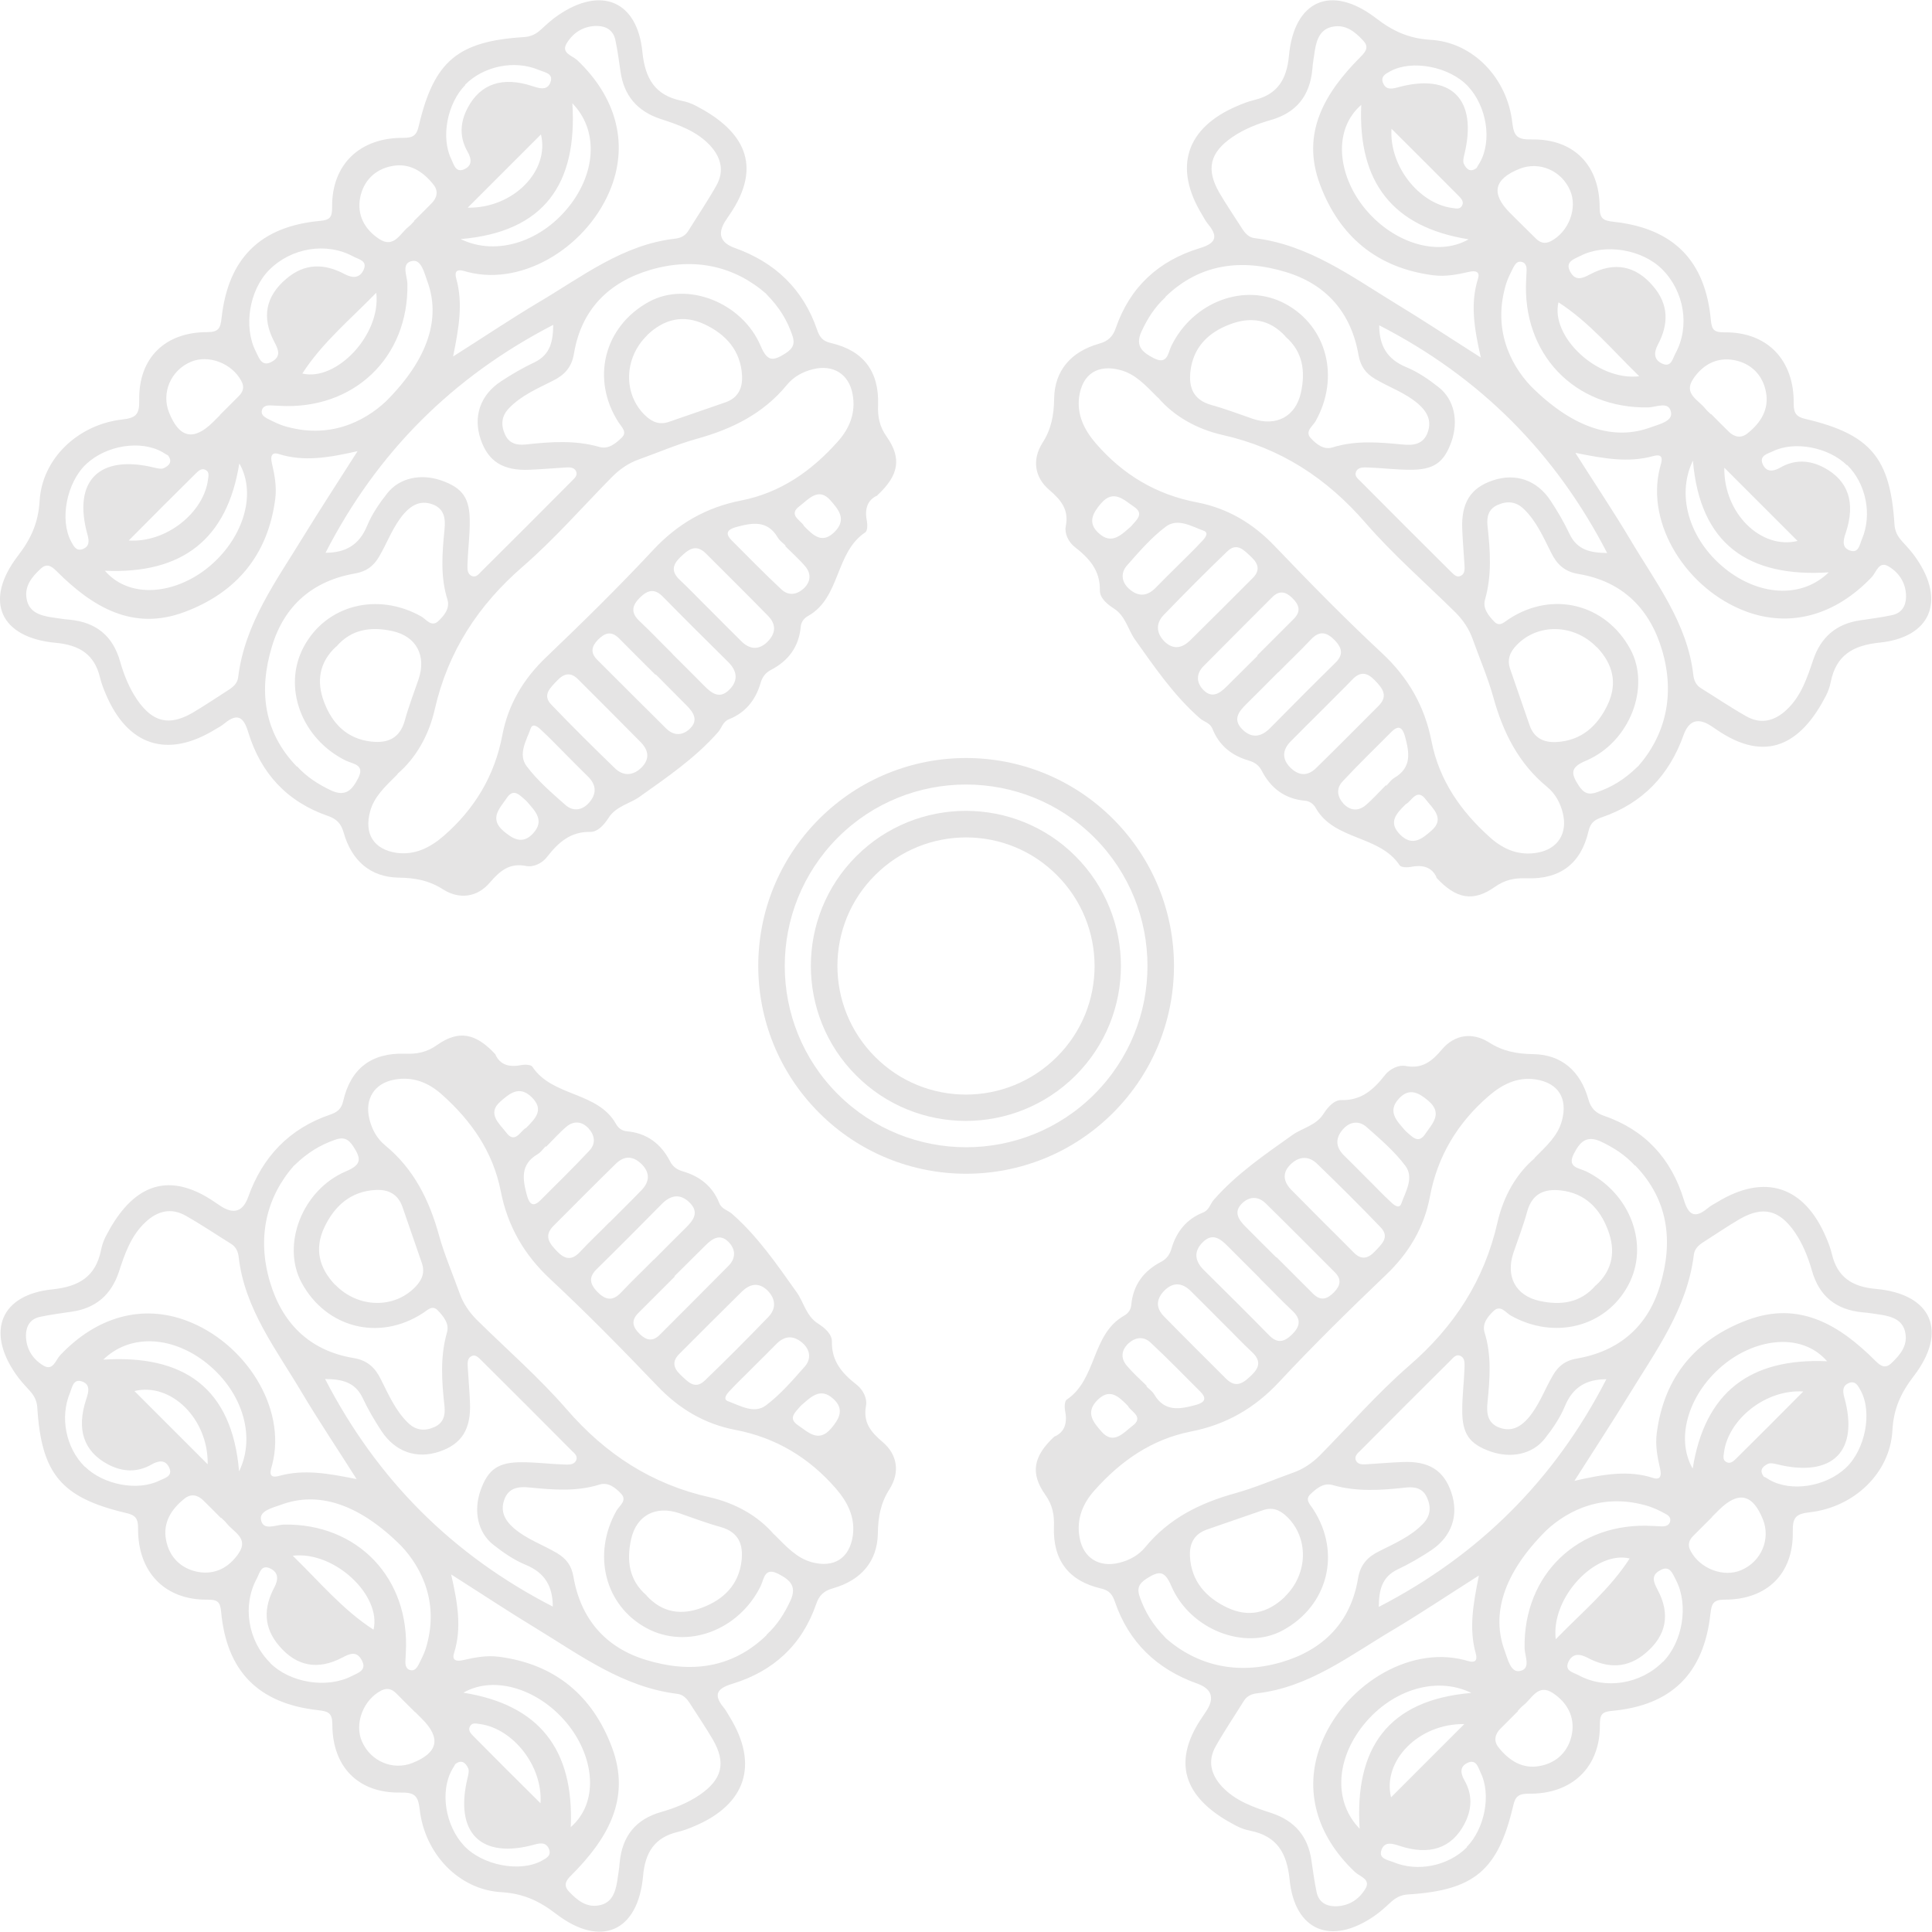 <?xml version="1.0" encoding="UTF-8"?>
<svg id="uuid-2fdac0bb-ce80-4394-93ac-ea83b04a8122" data-name="Capa 2" xmlns="http://www.w3.org/2000/svg" viewBox="0 0 84.93 84.93">
  <g id="uuid-bba53a6f-f8f9-4118-9b42-0fc9f882af60" data-name="Capa 1">
    <g>
      <path d="M21.78,46.36c.2.45.61.57,1.14.46.15-.03.42-.02.48.07.89,1.34,2.87,1.08,3.68,2.52.1.18.26.3.47.32.89.08,1.51.55,1.91,1.33.13.25.33.37.58.44.74.22,1.29.66,1.58,1.39.11.27.38.31.56.47,1.14,1,1.99,2.25,2.85,3.46.31.44.41,1.04.94,1.37.28.18.6.45.6.78-.02.89.47,1.42,1.11,1.92.26.21.45.59.39.9-.14.74.21,1.16.73,1.6.66.56.76,1.34.31,2.06-.4.62-.51,1.24-.52,1.96-.02,1.23-.74,2.06-1.97,2.41-.4.11-.61.31-.74.69-.62,1.8-1.88,2.96-3.69,3.51-.66.2-.85.47-.38,1.04.11.13.18.28.27.42,1.28,2.09.72,3.84-1.56,4.8-.23.1-.47.19-.72.25-1.02.24-1.44.9-1.53,1.93-.22,2.46-1.86,3.18-3.83,1.67-.74-.57-1.44-.89-2.39-.95-1.87-.1-3.38-1.68-3.6-3.64-.07-.63-.25-.75-.86-.74-1.84.03-2.98-1.13-2.98-2.99,0-.51-.18-.58-.62-.63-2.63-.29-4.03-1.71-4.27-4.33-.04-.45-.17-.53-.61-.53-1.87.02-3.06-1.22-3.04-3.14,0-.43-.12-.58-.53-.67-2.85-.67-3.72-1.72-3.9-4.63-.02-.31-.14-.53-.33-.74-.23-.25-.46-.5-.64-.77-1.28-1.87-.62-3.46,1.63-3.69,1.16-.12,1.9-.55,2.14-1.72.04-.22.12-.44.22-.63.97-1.88,2.41-3,4.61-1.6.14.09.28.19.42.28q.87.58,1.22-.39c.63-1.77,1.81-3.01,3.6-3.62.32-.11.5-.25.58-.61.33-1.42,1.24-2.12,2.72-2.07.52.02.95-.06,1.4-.38.95-.67,1.7-.53,2.57.41M34.03,67.45c.55.55.98,1.03,1.64,1.22.99.27,1.67-.16,1.82-1.16.11-.81-.23-1.48-.74-2.07-1.18-1.36-2.64-2.24-4.41-2.58-1.37-.26-2.49-.93-3.45-1.94-1.53-1.6-3.08-3.18-4.7-4.69-1.16-1.08-1.88-2.34-2.18-3.88-.34-1.72-1.29-3.08-2.58-4.23-.59-.53-1.28-.81-2.09-.66-.89.16-1.32.86-1.1,1.74.11.45.33.85.68,1.14,1.27,1.04,1.95,2.41,2.38,3.97.24.86.6,1.69.9,2.53.16.46.43.85.77,1.19,1.32,1.3,2.72,2.52,3.93,3.91,1.71,1.98,3.75,3.31,6.3,3.88,1.14.26,2.14.83,2.83,1.64M15.67,65.01c-.85-1.34-1.64-2.52-2.37-3.74-1.13-1.92-2.55-3.71-2.81-6.03-.03-.23-.12-.43-.33-.56-.66-.41-1.31-.85-2-1.24-.64-.36-1.24-.21-1.77.29-.64.6-.91,1.4-1.17,2.2-.34,1-1.02,1.58-2.06,1.73-.47.07-.94.13-1.41.23-.41.09-.6.39-.61.8,0,.59.28,1.04.75,1.33.44.28.55-.23.76-.45,1.6-1.69,3.6-2.25,5.56-1.51,2.55.96,4.4,3.8,3.76,6.31-.06.23-.24.66.3.51,1.09-.3,2.16-.11,3.4.14M19.83,69.2c.3,1.31.47,2.39.13,3.47-.11.34.13.37.39.31.52-.12,1.04-.22,1.58-.15,2.47.32,4.12,1.71,4.97,3.98.86,2.28-.22,4.06-1.79,5.63-.24.23-.35.44-.1.71.36.38.76.71,1.31.61.56-.09.73-.55.81-1.05.04-.28.09-.55.11-.83.11-1.16.7-1.91,1.84-2.23.59-.17,1.17-.4,1.68-.75.99-.68,1.17-1.41.57-2.44-.31-.53-.66-1.04-.99-1.56-.14-.22-.3-.41-.57-.44-2.37-.29-4.24-1.68-6.19-2.87-1.19-.72-2.35-1.49-3.75-2.38M24.3,70.63c0-.89-.34-1.49-1.19-1.84-.51-.21-.99-.54-1.42-.88-.69-.54-.88-1.48-.57-2.38.33-.94.78-1.26,1.84-1.25.62,0,1.23.08,1.85.1.19,0,.42.03.52-.19.08-.19-.09-.31-.2-.42-1.32-1.33-2.65-2.66-3.98-3.98-.12-.11-.25-.27-.43-.17-.17.08-.17.28-.16.45.03.53.08,1.06.1,1.59.05,1.16-.36,1.82-1.34,2.15-1,.34-1.94.02-2.55-.9-.31-.47-.59-.95-.83-1.46-.34-.71-.93-.82-1.65-.83,2.29,4.43,5.6,7.74,10.02,10.01M12.93,51.23c-1.22,1.39-1.64,3.15-1.07,5.1.54,1.84,1.75,3.05,3.69,3.37.6.1.94.42,1.19.93.34.67.64,1.38,1.2,1.92.35.34.74.37,1.16.18.4-.18.48-.52.44-.91-.12-1.09-.2-2.17.11-3.25.11-.39-.16-.71-.41-.97-.24-.25-.45,0-.66.13-1.91,1.24-4.24.65-5.32-1.34-.9-1.66.02-4.08,1.95-4.9.69-.29.67-.55.33-1.08-.23-.36-.45-.44-.83-.3-.61.22-1.17.53-1.78,1.13M33.69,71.87c.47-.43.79-.93,1.06-1.51.29-.64-.03-.91-.53-1.17-.61-.32-.63.21-.78.53-.96,1.96-3.25,2.81-5.02,1.85-1.83-.99-2.4-3.24-1.32-5.16.13-.22.47-.44.22-.73-.24-.26-.57-.54-.96-.42-1.02.32-2.05.23-3.08.13-.47-.05-.92,0-1.11.53-.19.52.03.92.42,1.26.56.48,1.26.72,1.89,1.09.42.25.65.56.73,1.05.32,1.85,1.41,3.11,3.19,3.65,1.93.59,3.77.39,5.3-1.09M14.74,56.48c1,1.03,2.59,1.06,3.52.09.3-.31.43-.64.28-1.06-.29-.82-.56-1.64-.85-2.46-.2-.56-.62-.77-1.18-.74-1.1.06-1.81.71-2.25,1.64-.44.93-.25,1.78.48,2.54M28.42,70.14c.69.76,1.54.88,2.45.53.95-.36,1.61-1.01,1.73-2.07.08-.72-.14-1.25-.91-1.47-.62-.17-1.22-.4-1.83-.61-1.03-.35-1.89.09-2.12,1.16-.2.92-.09,1.79.68,2.45M17.64,67.96c-1.89-1.89-3.69-2.41-5.29-1.81-.36.13-.94.26-.88.64.08.53.65.24,1,.23,3.25-.06,5.56,2.36,5.37,5.63,0,.14-.02.28-.02.42,0,.14.04.29.19.34.21.07.31-.09.39-.23.11-.22.23-.45.31-.69.62-1.98-.15-3.55-1.07-4.53M26.79,53.74h0c.47-.48.95-.94,1.42-1.43.34-.36.37-.74.02-1.11-.38-.39-.78-.42-1.17-.03-.92.9-1.82,1.81-2.73,2.72-.45.45-.16.79.17,1.13.34.35.64.39.99.02.42-.45.87-.87,1.3-1.31M31.24,58.14c-.45.45-.91.91-1.37,1.37-.34.33-.27.63.05.93.31.29.62.67,1.06.25.95-.91,1.88-1.85,2.79-2.79.37-.38.33-.82-.05-1.19-.39-.36-.77-.26-1.11.07-.46.45-.91.91-1.37,1.36M28.73,55.39c.47-.48.95-.95,1.43-1.43.32-.32.58-.66.17-1.08-.41-.42-.84-.36-1.24.05-.95.96-1.89,1.91-2.85,2.85-.36.35-.33.64.01,1,.36.37.68.44,1.06.03.46-.49.95-.95,1.42-1.43M9.71,66.73s0,0,0,0c-.26-.26-.51-.52-.77-.77-.25-.25-.55-.31-.83-.08-.58.46-.96,1.06-.81,1.82.14.75.66,1.26,1.4,1.4.76.14,1.38-.2,1.8-.83.44-.66-.24-.92-.54-1.31-.07-.09-.16-.16-.24-.24M18.25,75.27s0,0,0,0c-.28-.27-.55-.55-.83-.83-.19-.19-.4-.26-.67-.12-.78.41-1.18,1.45-.84,2.23.38.88,1.36,1.29,2.22.95,1.13-.45,1.27-1.09.42-1.94-.1-.1-.2-.2-.3-.3M25.09,80.32c1.26-1.1,1.02-3.05-.09-4.47-1.23-1.57-3.24-2.24-4.63-1.44,3.33.53,4.87,2.49,4.72,5.91M29.66,56.12s0,0,0,0c-.53.53-1.07,1.07-1.6,1.6-.34.34-.24.63.07.93.29.28.57.33.87.03,1.01-1.01,2.02-2.02,3.02-3.03.33-.33.33-.72.01-1.05-.37-.38-.71-.16-1.01.14-.46.45-.91.91-1.37,1.36M4.53,59.77c3.55-.23,5.67,1.24,5.98,4.91.78-1.6.09-3.63-1.56-4.86-1.48-1.1-3.26-1.17-4.41-.05M11.87,73.1c.88.88,2.5,1.14,3.59.58.28-.14.7-.26.43-.72-.22-.39-.51-.27-.85-.09-1.07.56-2.01.38-2.77-.52-.69-.8-.69-1.67-.21-2.57.19-.36.18-.67-.2-.84-.39-.17-.45.23-.57.45-.65,1.19-.39,2.74.59,3.71M33.15,60.06c-.35.36-.72.7-1.06,1.07-.13.13-.34.38-.08.47.53.19,1.14.57,1.66.18.64-.48,1.18-1.11,1.71-1.71.29-.33.24-.74-.11-1.04-.37-.32-.75-.33-1.12.03-.33.34-.67.67-1.01,1.01M24.01,50.41s-.01-.01-.02-.02c-.12.12-.22.27-.36.35-.78.46-.65,1.13-.46,1.83.1.35.26.51.57.21.73-.73,1.47-1.45,2.17-2.2.29-.31.24-.67-.04-.98-.29-.31-.65-.34-.97-.07-.32.27-.59.58-.89.88M3.73,64.47c.81.8,2.31,1.09,3.27.62.23-.11.61-.19.44-.57-.16-.35-.45-.33-.78-.14-.63.36-1.28.33-1.92-.01-1.06-.57-1.39-1.53-.95-2.86.11-.32.19-.65-.18-.78-.39-.14-.44.27-.53.49-.46,1.09-.18,2.44.65,3.26M20.01,77.56c-.04.07-.09.15-.13.22-.55.96-.31,2.47.52,3.36.81.86,2.45,1.18,3.41.66.2-.11.43-.22.33-.5-.11-.29-.33-.3-.62-.22-2.39.67-3.56-.51-2.96-2.95.03-.13.07-.29.02-.4-.12-.26-.31-.4-.59-.16M16.42,71.64c.36-1.5-1.71-3.47-3.55-3.25,1.19,1.16,2.2,2.38,3.55,3.25M23.76,79.28c.11-1.66-1.22-3.29-2.65-3.49-.17-.02-.36-.08-.45.1-.1.17.04.32.16.44.94.95,1.88,1.89,2.95,2.95M9.13,64.37c.03-2.01-1.62-3.61-3.22-3.22l3.22,3.22ZM35.2,61.8c-.21.26-.6.54-.11.86.43.29.89.78,1.44.14.35-.41.61-.84.11-1.3-.58-.54-1-.08-1.43.29M23.11,49.6c.44-.44.82-.82.26-1.37-.55-.54-.99-.14-1.37.19-.61.53-.04.98.24,1.35.39.54.63-.04.87-.18" fill="#e5e4e4"/>
      <path d="M46.36,63.15c.45-.2.57-.61.46-1.14-.03-.15-.02-.42.07-.48,1.34-.9,1.08-2.87,2.52-3.69.18-.1.3-.26.32-.47.08-.89.55-1.51,1.33-1.91.24-.13.37-.33.44-.58.22-.74.66-1.29,1.39-1.58.27-.11.31-.38.47-.56,1-1.14,2.25-1.99,3.46-2.85.44-.31,1.04-.41,1.37-.94.18-.28.46-.6.78-.59.89.02,1.42-.47,1.92-1.11.21-.26.59-.45.9-.39.74.14,1.16-.21,1.6-.73.56-.66,1.34-.76,2.06-.31.62.4,1.24.51,1.96.52,1.23.02,2.06.74,2.41,1.97.11.4.31.61.69.74,1.8.62,2.96,1.88,3.51,3.69.2.66.47.85,1.04.38.13-.11.28-.19.42-.27,2.09-1.28,3.84-.72,4.8,1.56.1.23.19.47.25.72.24,1.02.9,1.44,1.93,1.53,2.46.22,3.18,1.86,1.67,3.83-.57.74-.89,1.44-.94,2.39-.1,1.87-1.68,3.38-3.64,3.6-.63.07-.75.25-.74.86.03,1.84-1.13,2.98-2.99,2.98-.51,0-.58.18-.63.62-.29,2.63-1.71,4.03-4.33,4.27-.45.04-.53.17-.53.61.02,1.87-1.23,3.06-3.14,3.03-.43,0-.58.12-.67.53-.67,2.85-1.72,3.72-4.63,3.9-.31.02-.53.14-.74.33-.25.23-.5.46-.77.64-1.88,1.28-3.47.62-3.69-1.63-.12-1.16-.55-1.9-1.72-2.14-.22-.04-.44-.12-.63-.22-1.88-.97-3-2.41-1.6-4.61.09-.14.19-.28.28-.42q.58-.87-.39-1.22c-1.77-.63-3.01-1.81-3.62-3.6-.11-.32-.25-.5-.61-.58-1.42-.33-2.12-1.24-2.07-2.72.02-.52-.06-.95-.38-1.4-.67-.95-.53-1.7.41-2.57M67.45,50.91c.55-.55,1.03-.98,1.21-1.64.27-.99-.16-1.67-1.16-1.82-.81-.12-1.48.23-2.07.74-1.36,1.18-2.24,2.64-2.57,4.41-.26,1.37-.93,2.49-1.94,3.45-1.6,1.53-3.18,3.08-4.69,4.7-1.08,1.16-2.34,1.88-3.88,2.18-1.72.34-3.08,1.29-4.23,2.58-.53.59-.81,1.28-.66,2.09.16.89.86,1.32,1.74,1.1.45-.11.85-.33,1.14-.68,1.04-1.27,2.41-1.95,3.97-2.38.86-.24,1.69-.6,2.53-.9.46-.16.85-.43,1.19-.77,1.3-1.32,2.52-2.72,3.91-3.93,1.98-1.71,3.31-3.75,3.89-6.31.26-1.14.83-2.14,1.64-2.82M65.01,69.26c-1.34.85-2.52,1.64-3.74,2.37-1.92,1.13-3.71,2.55-6.03,2.81-.23.03-.43.12-.56.33-.41.66-.85,1.31-1.24,2-.36.64-.21,1.24.28,1.77.6.64,1.4.91,2.2,1.17,1,.34,1.58,1.02,1.73,2.07.07.47.13.94.23,1.41.09.41.39.6.8.61.59,0,1.04-.28,1.33-.75.28-.44-.23-.55-.45-.76-1.69-1.6-2.25-3.6-1.51-5.56.96-2.55,3.8-4.4,6.31-3.76.23.06.66.24.51-.3-.3-1.09-.11-2.16.14-3.4M69.2,65.1c1.31-.3,2.39-.48,3.47-.13.34.11.37-.13.31-.39-.12-.52-.22-1.04-.15-1.58.32-2.47,1.71-4.12,3.98-4.97,2.29-.86,4.06.22,5.63,1.79.24.24.44.36.71.1.38-.36.71-.76.61-1.31-.09-.56-.55-.73-1.05-.81-.28-.04-.55-.09-.83-.11-1.16-.11-1.91-.7-2.23-1.84-.17-.59-.4-1.17-.75-1.68-.68-.99-1.41-1.17-2.44-.57-.53.31-1.04.66-1.56.99-.22.14-.41.3-.44.57-.29,2.37-1.68,4.24-2.87,6.19-.73,1.19-1.49,2.35-2.38,3.75M70.63,60.63c-.89,0-1.49.34-1.84,1.19-.21.51-.54.99-.88,1.42-.54.69-1.48.88-2.38.57-.94-.33-1.26-.78-1.25-1.84,0-.62.08-1.23.1-1.85,0-.19.03-.42-.19-.52-.19-.08-.31.09-.42.2-1.33,1.32-2.66,2.65-3.98,3.98-.12.11-.27.25-.18.43.08.17.28.17.45.16.53-.03,1.06-.08,1.59-.1,1.16-.05,1.82.36,2.15,1.34.34,1,.02,1.94-.9,2.55-.47.31-.95.59-1.46.83-.71.34-.82.93-.83,1.65,4.43-2.29,7.74-5.6,10.01-10.02M51.23,72c1.39,1.22,3.15,1.64,5.1,1.07,1.84-.54,3.05-1.75,3.37-3.69.1-.6.42-.94.93-1.19.67-.34,1.38-.64,1.92-1.2.34-.35.37-.74.18-1.16-.18-.4-.52-.48-.91-.44-1.09.12-2.17.2-3.25-.11-.39-.11-.71.16-.97.41-.25.24,0,.45.13.66,1.24,1.91.65,4.24-1.34,5.32-1.66.9-4.07-.02-4.9-1.95-.29-.69-.54-.67-1.08-.33-.36.23-.44.45-.3.83.22.61.53,1.17,1.13,1.78M71.87,51.24c-.43-.47-.93-.79-1.5-1.06-.64-.29-.92.03-1.18.53-.32.61.21.63.53.78,1.96.96,2.81,3.25,1.85,5.02-.99,1.83-3.24,2.4-5.16,1.32-.22-.13-.44-.47-.73-.22-.26.24-.54.57-.42.96.32,1.02.23,2.05.13,3.08-.05.47,0,.92.53,1.11.52.19.92-.03,1.26-.42.48-.56.72-1.26,1.09-1.89.25-.42.56-.65,1.05-.73,1.86-.32,3.11-1.41,3.65-3.19.59-1.93.39-3.77-1.09-5.3M56.48,70.19c1.03-1,1.06-2.59.09-3.52-.31-.3-.64-.43-1.06-.28-.82.29-1.64.56-2.46.85-.56.2-.77.62-.74,1.18.06,1.1.71,1.81,1.64,2.25.93.44,1.78.25,2.54-.48M70.15,56.51c.76-.69.88-1.54.53-2.45-.36-.95-1.01-1.61-2.07-1.73-.72-.08-1.25.14-1.47.91-.17.62-.4,1.22-.61,1.83-.35,1.04.09,1.89,1.16,2.12.92.2,1.79.09,2.45-.68M67.96,67.29c-1.89,1.89-2.41,3.69-1.81,5.29.13.36.26.94.64.88.53-.08.24-.65.23-1-.06-3.25,2.36-5.57,5.63-5.38.14,0,.28.02.42.02.14,0,.29-.04.34-.19.07-.21-.09-.31-.23-.38-.22-.12-.45-.23-.69-.31-1.98-.62-3.55.15-4.53,1.07M53.74,58.15h0c-.47-.47-.94-.95-1.42-1.42-.36-.34-.74-.37-1.11-.02-.39.38-.42.78-.03,1.17.9.92,1.81,1.82,2.72,2.73.45.45.79.16,1.13-.17.35-.34.39-.64.02-.99-.45-.42-.87-.87-1.31-1.3M58.14,53.69c.46.45.91.91,1.37,1.37.33.34.63.27.93-.05.29-.31.67-.62.25-1.06-.91-.95-1.85-1.88-2.79-2.79-.38-.37-.82-.33-1.19.05-.37.38-.27.77.07,1.11.45.46.91.91,1.36,1.37M55.39,56.2c-.48-.48-.95-.95-1.43-1.43-.32-.32-.66-.58-1.08-.17-.42.41-.36.84.05,1.24.96.95,1.91,1.89,2.85,2.85.35.36.64.33,1-.01.37-.36.44-.68.03-1.06-.49-.46-.95-.95-1.43-1.42M66.73,75.22s0,0,0,0c-.26.26-.52.52-.77.77-.25.25-.31.55-.08.83.46.58,1.06.96,1.82.81.75-.14,1.26-.66,1.4-1.4.14-.75-.2-1.38-.83-1.8-.66-.44-.92.24-1.31.54-.09.07-.16.16-.24.24M75.27,66.68s0,0,0,0c-.28.28-.55.55-.83.83-.19.19-.27.4-.12.67.41.78,1.45,1.18,2.23.84.88-.38,1.29-1.36.95-2.22-.45-1.13-1.08-1.27-1.94-.42l-.3.3ZM80.32,59.84c-1.1-1.26-3.05-1.02-4.47.09-1.57,1.23-2.24,3.24-1.44,4.63.53-3.34,2.5-4.87,5.91-4.72M56.12,55.27s0,0,0,0c.53.53,1.07,1.07,1.6,1.6.34.34.63.24.93-.07.28-.29.33-.57.03-.87-1.01-1.01-2.01-2.02-3.03-3.02-.33-.33-.72-.33-1.05-.01-.38.37-.16.71.14,1.01.45.46.91.91,1.36,1.36M59.77,80.4c-.23-3.55,1.24-5.67,4.91-5.98-1.6-.78-3.63-.09-4.86,1.56-1.1,1.48-1.17,3.26-.05,4.41M73.1,73.06c.87-.88,1.14-2.5.58-3.59-.15-.28-.27-.7-.72-.43-.39.22-.27.51-.09.85.57,1.07.38,2.01-.52,2.77-.8.69-1.67.69-2.57.21-.36-.19-.67-.18-.84.2-.17.39.23.45.45.57,1.19.65,2.74.39,3.71-.59M60.06,51.77c.36.35.7.72,1.07,1.06.13.13.38.34.47.08.19-.53.57-1.14.18-1.66-.48-.64-1.11-1.18-1.71-1.71-.33-.29-.74-.24-1.04.11-.32.37-.33.75.03,1.12.34.33.67.67,1.01,1.01M50.41,60.92s-.01.01-.02.02c.12.12.27.22.35.36.46.78,1.13.65,1.83.46.36-.1.51-.26.21-.57-.73-.73-1.45-1.47-2.2-2.17-.31-.29-.67-.24-.98.04-.31.3-.34.65-.07.97.27.32.58.6.88.89M64.47,81.2c.8-.81,1.09-2.31.62-3.27-.11-.23-.19-.61-.57-.44-.35.16-.33.45-.14.78.36.63.33,1.28-.01,1.92-.56,1.06-1.53,1.39-2.86.95-.32-.11-.65-.19-.78.18-.14.39.27.44.5.53,1.08.46,2.44.18,3.26-.65M77.56,64.92c.07.04.15.08.22.13.96.55,2.47.31,3.36-.52.86-.81,1.18-2.45.65-3.41-.11-.2-.22-.43-.5-.33-.28.11-.3.33-.22.62.67,2.39-.51,3.56-2.95,2.96-.13-.03-.29-.07-.4-.02-.26.12-.4.31-.16.59M71.64,68.51c-1.5-.36-3.47,1.71-3.25,3.55,1.16-1.19,2.38-2.2,3.25-3.55M79.28,61.17c-1.66-.11-3.29,1.22-3.49,2.65-.02.17-.08.36.1.45.17.1.32-.04.44-.16.95-.94,1.89-1.88,2.95-2.95M64.37,75.79c-2.01-.03-3.61,1.62-3.22,3.22,1.05-1.05,2.08-2.08,3.22-3.22M61.8,49.73c.26.21.54.6.86.11.29-.43.78-.89.14-1.44-.41-.35-.84-.61-1.3-.11-.54.58-.08,1,.29,1.43M49.6,61.82c-.43-.44-.82-.82-1.37-.26-.54.55-.14.99.19,1.37.53.61.98.04,1.35-.24.54-.39-.04-.63-.18-.87" fill="#e5e4e4"/>
      <path d="M63.15,38.57c-.2-.45-.61-.57-1.14-.46-.16.03-.42.02-.48-.07-.89-1.34-2.87-1.08-3.69-2.52-.1-.18-.26-.3-.47-.32-.89-.08-1.51-.55-1.91-1.33-.13-.25-.33-.37-.58-.44-.74-.22-1.29-.66-1.58-1.39-.11-.27-.38-.31-.56-.47-1.14-1-1.99-2.25-2.85-3.46-.31-.44-.41-1.04-.94-1.37-.28-.18-.6-.45-.6-.78.02-.89-.47-1.42-1.11-1.92-.27-.21-.45-.59-.39-.9.15-.74-.21-1.16-.72-1.6-.66-.56-.76-1.34-.31-2.06.4-.62.51-1.24.52-1.96.02-1.23.74-2.06,1.97-2.41.4-.11.61-.31.74-.69.62-1.8,1.88-2.96,3.69-3.51.66-.2.85-.47.38-1.04-.11-.13-.19-.28-.27-.42-1.28-2.09-.72-3.84,1.56-4.8.23-.1.47-.19.71-.25,1.03-.24,1.44-.9,1.54-1.93.22-2.46,1.86-3.18,3.83-1.67.74.57,1.44.89,2.39.95,1.87.1,3.38,1.68,3.6,3.64.07.63.25.75.86.74,1.84-.03,2.98,1.13,2.98,2.99,0,.51.18.58.62.63,2.63.29,4.03,1.71,4.27,4.33.04.45.17.53.61.53,1.87-.02,3.06,1.22,3.03,3.14,0,.43.13.58.53.67,2.85.67,3.72,1.72,3.9,4.63.02.31.14.53.33.74.23.25.46.5.64.77,1.28,1.87.62,3.46-1.63,3.69-1.16.12-1.9.55-2.14,1.72-.04.22-.12.44-.22.63-.97,1.88-2.41,3-4.61,1.6-.14-.09-.28-.19-.42-.28q-.87-.58-1.22.39c-.63,1.77-1.81,3.01-3.6,3.62-.32.11-.5.25-.58.61-.33,1.42-1.24,2.12-2.72,2.07-.52-.02-.95.06-1.4.38-.95.67-1.7.53-2.57-.41M50.9,17.48c-.55-.55-.98-1.03-1.64-1.21-.99-.27-1.67.16-1.82,1.16-.11.81.23,1.48.74,2.07,1.18,1.36,2.64,2.24,4.42,2.58,1.37.26,2.49.93,3.45,1.94,1.53,1.6,3.08,3.18,4.7,4.69,1.16,1.08,1.88,2.34,2.18,3.88.34,1.72,1.29,3.08,2.58,4.23.59.53,1.28.81,2.09.66.89-.16,1.32-.86,1.1-1.74-.11-.45-.33-.85-.68-1.14-1.27-1.04-1.95-2.41-2.38-3.97-.24-.86-.6-1.69-.9-2.53-.16-.46-.43-.85-.77-1.19-1.32-1.3-2.72-2.52-3.93-3.91-1.71-1.98-3.75-3.31-6.3-3.88-1.14-.26-2.14-.83-2.83-1.64M69.26,19.92c.85,1.34,1.64,2.52,2.37,3.74,1.13,1.92,2.55,3.71,2.81,6.03.03.23.12.43.33.56.66.41,1.31.85,2,1.24.64.36,1.24.21,1.77-.29.64-.6.9-1.4,1.17-2.2.34-1,1.02-1.58,2.06-1.73.47-.07.94-.13,1.41-.23.41-.09.6-.39.61-.8,0-.59-.28-1.04-.75-1.33-.44-.28-.55.23-.75.45-1.6,1.69-3.6,2.25-5.56,1.51-2.55-.96-4.4-3.8-3.76-6.31.06-.23.24-.66-.3-.51-1.09.3-2.16.11-3.4-.14M65.1,15.73c-.3-1.31-.47-2.39-.13-3.47.11-.34-.13-.37-.39-.31-.52.12-1.04.22-1.58.15-2.47-.32-4.12-1.71-4.97-3.98-.86-2.28.22-4.06,1.79-5.63.24-.24.36-.44.1-.71-.35-.38-.76-.71-1.31-.61-.56.09-.73.55-.81,1.05-.04.28-.09.55-.11.83-.11,1.16-.7,1.91-1.84,2.23-.59.17-1.17.4-1.68.75-.99.68-1.16,1.41-.57,2.44.31.53.66,1.04.99,1.56.14.22.3.41.57.44,2.37.29,4.24,1.68,6.19,2.87,1.19.72,2.35,1.49,3.75,2.38M60.63,14.3c0,.89.34,1.49,1.19,1.84.51.21.99.54,1.42.88.69.54.88,1.48.57,2.38-.33.94-.78,1.26-1.84,1.25-.61,0-1.23-.08-1.84-.1-.19,0-.42-.03-.52.19-.08.19.09.31.2.42,1.32,1.33,2.65,2.66,3.98,3.98.12.11.25.27.43.17.17-.08.17-.28.16-.45-.03-.53-.08-1.06-.1-1.59-.05-1.16.36-1.82,1.34-2.15,1-.34,1.95-.02,2.55.9.31.47.59.95.83,1.46.34.71.93.82,1.65.83-2.29-4.43-5.6-7.74-10.02-10.01M72,33.7c1.22-1.39,1.64-3.15,1.07-5.1-.54-1.84-1.75-3.05-3.69-3.37-.6-.1-.94-.42-1.19-.93-.34-.67-.64-1.38-1.2-1.92-.35-.34-.74-.37-1.16-.18-.4.18-.48.52-.44.91.12,1.09.2,2.17-.11,3.25-.11.39.16.71.41.97.24.25.45,0,.66-.13,1.91-1.24,4.24-.65,5.32,1.34.9,1.66-.02,4.08-1.95,4.9-.69.29-.67.55-.33,1.08.23.36.45.44.83.3.62-.22,1.17-.53,1.78-1.13M51.24,13.06c-.47.43-.79.93-1.06,1.51-.29.64.03.91.53,1.17.61.32.63-.21.78-.53.96-1.96,3.25-2.81,5.02-1.85,1.83.99,2.4,3.24,1.32,5.16-.13.22-.47.44-.22.73.24.26.57.54.96.42,1.02-.32,2.05-.23,3.08-.13.47.05.92,0,1.11-.53.19-.52-.03-.92-.42-1.26-.56-.48-1.26-.72-1.89-1.09-.42-.25-.64-.56-.73-1.05-.32-1.86-1.41-3.11-3.19-3.65-1.93-.59-3.77-.39-5.3,1.09M70.19,28.45c-1-1.03-2.59-1.06-3.52-.09-.3.31-.43.64-.28,1.06.29.82.56,1.64.85,2.46.19.56.62.77,1.18.74,1.1-.06,1.81-.71,2.25-1.64.44-.93.25-1.78-.48-2.54M56.51,14.79c-.69-.76-1.54-.88-2.45-.53-.95.36-1.61,1.01-1.73,2.07-.08.72.14,1.25.91,1.47.62.17,1.22.4,1.83.61,1.03.35,1.89-.09,2.12-1.16.2-.92.09-1.79-.68-2.45M67.29,16.97c1.89,1.89,3.69,2.41,5.29,1.81.36-.13.94-.26.88-.64-.08-.53-.65-.24-1-.23-3.25.06-5.56-2.36-5.37-5.63,0-.14.02-.28.02-.42,0-.14-.04-.29-.19-.34-.21-.07-.31.09-.39.23-.11.22-.23.45-.31.69-.62,1.98.15,3.55,1.07,4.53M58.14,31.19s0,0,0,0c-.47.47-.95.94-1.42,1.42-.34.36-.37.74-.02,1.11.38.39.78.42,1.17.03.92-.9,1.82-1.81,2.73-2.72.45-.45.16-.79-.17-1.13-.34-.35-.64-.39-.99-.02-.42.44-.87.87-1.3,1.31M53.69,26.79c.45-.45.91-.91,1.37-1.37.34-.33.27-.63-.05-.93-.31-.29-.63-.67-1.06-.25-.95.91-1.88,1.85-2.79,2.79-.37.38-.33.82.05,1.19.39.36.77.26,1.11-.07.46-.45.91-.91,1.37-1.36M56.2,29.54c-.47.48-.95.95-1.43,1.43-.32.32-.58.66-.17,1.08.41.42.84.36,1.24-.05.95-.96,1.89-1.91,2.85-2.85.36-.35.33-.64-.01-1-.36-.37-.68-.44-1.06-.03-.46.49-.95.95-1.42,1.43M75.22,18.2s0,0,0,0c.26.26.51.52.77.77.25.25.55.31.83.08.58-.46.96-1.06.81-1.82-.14-.75-.66-1.26-1.4-1.4-.76-.14-1.38.2-1.8.83-.44.66.24.92.54,1.31.07.09.16.16.24.24M66.68,9.66h0c.28.27.55.55.83.82.19.19.4.26.67.12.78-.41,1.18-1.45.84-2.23-.38-.88-1.36-1.29-2.22-.95-1.13.45-1.27,1.09-.42,1.94.1.1.2.2.3.3M59.84,4.61c-1.26,1.1-1.02,3.05.09,4.47,1.23,1.57,3.24,2.24,4.63,1.44-3.33-.53-4.87-2.5-4.72-5.91M55.27,28.81s0,0,0,0c.53-.53,1.07-1.07,1.6-1.6.34-.34.24-.63-.07-.93-.29-.28-.57-.33-.87-.03-1.01,1.01-2.02,2.02-3.02,3.03-.33.33-.33.72-.01,1.05.37.38.71.16,1.01-.14.46-.45.91-.91,1.37-1.36M80.4,25.16c-3.55.23-5.67-1.24-5.98-4.91-.78,1.6-.09,3.63,1.56,4.86,1.48,1.1,3.26,1.17,4.41.05M73.06,11.83c-.88-.87-2.5-1.14-3.59-.58-.28.14-.7.26-.43.72.23.39.52.27.86.09,1.07-.57,2.01-.38,2.77.52.69.8.69,1.67.21,2.57-.19.36-.18.67.2.84.39.17.45-.23.57-.45.65-1.19.39-2.74-.59-3.71M51.77,24.87c.36-.36.72-.7,1.06-1.07.13-.13.34-.38.08-.47-.53-.19-1.14-.57-1.66-.18-.64.48-1.18,1.11-1.71,1.71-.29.33-.24.74.11,1.04.37.32.75.33,1.12-.03.33-.34.67-.67,1.01-1.01M60.92,34.52s.01.01.02.02c.12-.12.22-.27.36-.35.78-.46.65-1.13.46-1.83-.1-.35-.26-.51-.57-.21-.73.73-1.47,1.45-2.17,2.2-.29.31-.24.67.04.98.29.31.65.34.97.07.32-.27.59-.58.89-.88M81.2,20.46c-.81-.8-2.31-1.09-3.27-.62-.23.11-.61.19-.44.57.16.35.45.33.78.14.63-.36,1.28-.33,1.92.01,1.06.57,1.39,1.53.95,2.86-.11.32-.19.65.18.78.39.14.43-.27.53-.5.46-1.08.18-2.44-.65-3.26M64.92,7.37c.04-.07.08-.15.13-.22.55-.96.31-2.47-.52-3.36-.81-.86-2.45-1.18-3.41-.66-.2.11-.43.22-.33.5.11.29.32.3.62.22,2.39-.67,3.56.51,2.96,2.95-.03.13-.07.29-.02.4.12.26.31.4.59.16M68.51,13.29c-.36,1.5,1.71,3.47,3.55,3.25-1.19-1.16-2.2-2.38-3.55-3.25M61.17,5.65c-.11,1.66,1.22,3.29,2.65,3.49.17.02.36.08.45-.1.1-.17-.04-.32-.16-.44-.94-.95-1.89-1.89-2.95-2.95M75.8,20.56c-.03,2.01,1.62,3.61,3.22,3.22l-3.22-3.22ZM49.73,23.13c.21-.26.6-.54.11-.86-.43-.29-.89-.78-1.44-.14-.35.41-.61.84-.11,1.3.58.54,1,.08,1.43-.29M61.82,35.33c-.44.43-.82.82-.26,1.37.55.54.99.14,1.37-.19.61-.53.04-.98-.24-1.35-.39-.54-.63.04-.87.18" fill="#e5e4e4"/>
      <path d="M38.57,21.78c-.45.2-.57.61-.46,1.14.03.16.02.42-.07.48-1.34.89-1.08,2.87-2.52,3.68-.18.1-.3.26-.32.47-.08.89-.55,1.51-1.33,1.91-.24.13-.37.33-.44.58-.22.74-.66,1.29-1.39,1.58-.27.11-.31.38-.47.56-1,1.14-2.25,1.99-3.46,2.85-.44.31-1.04.41-1.37.94-.18.28-.46.6-.78.6-.89-.02-1.42.47-1.92,1.11-.21.27-.59.45-.9.39-.74-.15-1.16.21-1.6.72-.56.66-1.34.76-2.06.31-.62-.4-1.24-.51-1.96-.52-1.23-.02-2.06-.74-2.41-1.97-.11-.4-.31-.61-.69-.74-1.8-.62-2.96-1.88-3.51-3.69-.2-.66-.47-.85-1.04-.38-.13.11-.28.19-.42.27-2.09,1.28-3.84.72-4.8-1.56-.1-.23-.19-.47-.25-.71-.24-1.03-.9-1.44-1.93-1.54C0,28.04-.73,26.41.79,24.43c.57-.74.89-1.44.95-2.39.1-1.87,1.68-3.38,3.64-3.6.63-.07.75-.25.74-.86-.03-1.84,1.13-2.98,2.99-2.98.51,0,.58-.18.63-.62.29-2.63,1.71-4.03,4.33-4.27.45-.04.53-.17.53-.61-.02-1.87,1.22-3.06,3.14-3.04.43,0,.58-.12.67-.53.67-2.85,1.72-3.72,4.63-3.9.31-.02.53-.14.74-.33.25-.23.5-.46.77-.64,1.88-1.28,3.47-.62,3.69,1.63.12,1.16.55,1.9,1.72,2.14.22.04.44.12.63.22,1.88.97,3,2.41,1.6,4.61-.09.14-.19.28-.28.42q-.58.87.39,1.22c1.77.63,3.01,1.81,3.62,3.6.11.32.25.5.61.58,1.42.33,2.12,1.24,2.07,2.72-.02.52.06.95.38,1.4.67.95.53,1.7-.41,2.57M17.48,34.03c-.55.55-1.03.98-1.21,1.64-.27.99.16,1.67,1.16,1.82.81.11,1.48-.23,2.07-.74,1.36-1.18,2.24-2.64,2.58-4.42.26-1.37.93-2.49,1.94-3.45,1.6-1.53,3.18-3.08,4.69-4.7,1.08-1.16,2.34-1.88,3.88-2.18,1.72-.34,3.08-1.29,4.23-2.58.53-.59.81-1.28.66-2.09-.16-.89-.86-1.32-1.74-1.1-.45.11-.85.33-1.14.68-1.04,1.27-2.41,1.95-3.97,2.38-.86.24-1.69.6-2.53.9-.46.16-.85.43-1.19.77-1.3,1.32-2.52,2.72-3.91,3.93-1.98,1.71-3.31,3.75-3.89,6.3-.26,1.14-.83,2.14-1.64,2.83M19.92,15.67c1.34-.85,2.52-1.64,3.74-2.37,1.92-1.13,3.71-2.55,6.03-2.81.23-.03.43-.12.56-.33.41-.66.85-1.31,1.24-2,.36-.64.21-1.24-.28-1.77-.6-.64-1.4-.91-2.2-1.17-1-.34-1.58-1.02-1.73-2.06-.07-.47-.13-.94-.23-1.41-.09-.41-.39-.6-.8-.61-.59,0-1.04.28-1.33.75-.28.44.23.55.45.75,1.69,1.6,2.25,3.6,1.51,5.56-.96,2.55-3.81,4.4-6.31,3.76-.23-.06-.66-.24-.51.3.3,1.09.11,2.16-.14,3.4M15.73,19.83c-1.31.3-2.39.47-3.47.13-.34-.11-.37.13-.31.39.12.52.22,1.04.15,1.58-.32,2.47-1.71,4.12-3.98,4.97-2.28.86-4.06-.22-5.63-1.79-.24-.24-.44-.36-.71-.1-.38.35-.71.76-.61,1.31.09.56.55.73,1.05.81.28.04.55.09.83.11,1.16.11,1.91.7,2.23,1.84.17.59.4,1.17.75,1.68.68.99,1.41,1.17,2.44.57.53-.31,1.04-.66,1.56-.99.22-.14.41-.3.44-.57.29-2.37,1.68-4.24,2.87-6.19.73-1.19,1.49-2.35,2.38-3.75M14.3,24.3c.89,0,1.49-.34,1.84-1.19.21-.51.54-.99.88-1.42.54-.69,1.48-.88,2.38-.57.94.33,1.26.78,1.25,1.84,0,.61-.08,1.23-.1,1.84,0,.19-.03.42.19.52.19.08.31-.09.42-.2,1.33-1.32,2.66-2.65,3.98-3.98.12-.12.27-.25.18-.43-.08-.17-.28-.17-.45-.16-.53.03-1.06.08-1.59.1-1.16.05-1.82-.36-2.15-1.34-.34-1-.02-1.95.9-2.55.47-.31.95-.59,1.46-.83.71-.34.82-.93.83-1.65-4.43,2.29-7.74,5.6-10.01,10.02M33.7,12.93c-1.39-1.22-3.15-1.64-5.1-1.07-1.84.54-3.05,1.75-3.37,3.69-.1.6-.42.94-.93,1.19-.67.34-1.38.64-1.92,1.2-.34.35-.37.74-.18,1.16.18.4.52.48.91.44,1.09-.12,2.17-.2,3.25.11.39.11.71-.16.97-.41.25-.24.01-.45-.13-.66-1.24-1.91-.65-4.24,1.34-5.32,1.66-.9,4.08.02,4.9,1.95.29.69.54.67,1.08.33.36-.23.44-.45.3-.83-.22-.62-.53-1.17-1.13-1.78M13.06,33.69c.43.47.93.79,1.5,1.06.64.29.92-.03,1.18-.53.32-.61-.21-.63-.53-.78-1.96-.96-2.81-3.25-1.85-5.02.99-1.83,3.24-2.4,5.16-1.32.22.13.44.47.73.22.26-.24.54-.57.42-.96-.32-1.02-.23-2.05-.13-3.08.05-.47,0-.92-.53-1.11-.52-.19-.92.03-1.26.42-.48.56-.72,1.26-1.09,1.89-.25.42-.56.64-1.05.73-1.86.32-3.11,1.41-3.65,3.19-.59,1.93-.39,3.77,1.09,5.3M28.45,14.74c-1.03,1-1.06,2.59-.09,3.52.31.3.64.43,1.06.28.82-.29,1.64-.56,2.46-.85.56-.19.77-.62.74-1.18-.06-1.1-.71-1.81-1.64-2.25-.93-.44-1.78-.25-2.54.48M14.78,28.42c-.75.69-.88,1.54-.53,2.45.36.95,1.01,1.61,2.07,1.73.72.08,1.25-.14,1.47-.91.17-.62.4-1.22.61-1.83.35-1.03-.09-1.89-1.16-2.12-.92-.2-1.79-.09-2.45.68M16.97,17.64c1.89-1.89,2.41-3.69,1.81-5.29-.13-.36-.26-.94-.64-.88-.53.08-.24.65-.23,1,.06,3.25-2.36,5.56-5.63,5.37-.14,0-.28-.02-.42-.02-.14,0-.29.04-.34.19-.07.21.09.31.23.39.22.11.45.23.69.31,1.98.62,3.55-.15,4.53-1.07M31.19,26.79h0c.47.47.94.95,1.42,1.42.36.34.74.37,1.11.02.39-.38.42-.78.03-1.17-.9-.92-1.81-1.82-2.72-2.73-.45-.45-.79-.16-1.13.17-.35.34-.39.64-.02.99.45.42.87.87,1.31,1.3M26.79,31.24c-.45-.45-.91-.91-1.37-1.37-.33-.34-.63-.27-.93.05-.29.31-.67.63-.25,1.06.91.95,1.85,1.88,2.79,2.79.38.37.82.33,1.19-.05.37-.39.27-.77-.07-1.11-.45-.46-.91-.91-1.36-1.37M29.54,28.73c.48.47.95.95,1.43,1.43.32.32.66.58,1.08.17.42-.41.36-.84-.05-1.24-.96-.95-1.91-1.89-2.85-2.85-.35-.36-.64-.33-1,.01-.37.36-.44.68-.03,1.06.49.46.95.95,1.43,1.42M18.2,9.71s0,0,0,0c.26-.26.52-.51.77-.77.25-.25.31-.55.08-.83-.46-.58-1.06-.96-1.82-.81-.75.14-1.26.66-1.4,1.4-.14.76.2,1.38.83,1.8.66.44.92-.24,1.31-.54.09-.07.16-.16.24-.24M9.66,18.25h0c.28-.28.55-.55.83-.83.19-.19.27-.4.12-.67-.41-.78-1.45-1.18-2.23-.84-.88.38-1.29,1.36-.95,2.22.45,1.13,1.08,1.27,1.94.42.1-.1.2-.2.3-.3M4.61,25.09c1.1,1.26,3.05,1.02,4.47-.09,1.57-1.23,2.24-3.24,1.44-4.63-.53,3.33-2.5,4.87-5.91,4.72M28.81,29.66h0c-.53-.53-1.07-1.06-1.6-1.6-.34-.34-.63-.24-.93.07-.28.29-.33.57-.03.87,1.01,1.01,2.02,2.02,3.03,3.02.33.33.72.33,1.05.01.38-.37.16-.71-.14-1.01-.45-.46-.91-.91-1.36-1.37M25.16,4.53c.23,3.56-1.24,5.67-4.91,5.98,1.6.78,3.63.09,4.86-1.56,1.1-1.48,1.17-3.26.05-4.41M11.83,11.87c-.87.88-1.14,2.5-.58,3.59.14.28.26.7.72.43.39-.23.27-.52.09-.86-.57-1.07-.38-2.01.52-2.77.8-.69,1.67-.69,2.57-.21.36.19.67.18.84-.2.17-.39-.23-.45-.45-.57-1.19-.65-2.74-.39-3.71.59M24.87,33.16c-.36-.36-.7-.72-1.07-1.06-.13-.13-.38-.34-.47-.08-.19.53-.57,1.14-.18,1.66.48.64,1.11,1.18,1.71,1.71.33.29.74.24,1.04-.11.32-.37.33-.75-.03-1.12-.34-.33-.67-.67-1.01-1.01M34.52,24.01s.01-.01.02-.02c-.12-.12-.27-.22-.35-.36-.46-.78-1.13-.65-1.83-.46-.36.1-.51.26-.21.57.73.73,1.45,1.47,2.2,2.17.31.29.67.24.98-.04.31-.29.34-.65.07-.97-.27-.32-.58-.59-.88-.89M20.46,3.73c-.8.81-1.09,2.31-.62,3.27.11.23.19.61.57.44.35-.16.33-.45.14-.78-.36-.63-.33-1.28.01-1.92.56-1.06,1.53-1.39,2.86-.95.32.11.65.19.78-.18.14-.39-.27-.43-.5-.53-1.08-.46-2.44-.18-3.26.65M7.37,20.01c-.07-.04-.15-.08-.22-.13-.96-.55-2.47-.31-3.36.52-.86.81-1.18,2.45-.66,3.41.11.2.22.43.5.33.29-.11.3-.33.22-.62-.67-2.39.51-3.56,2.95-2.96.13.03.29.07.4.02.26-.12.4-.31.16-.59M13.29,16.42c1.5.36,3.47-1.71,3.25-3.55-1.16,1.19-2.38,2.2-3.25,3.55M5.65,23.76c1.66.11,3.29-1.22,3.49-2.65.02-.17.08-.36-.1-.45-.17-.1-.32.04-.44.16-.95.94-1.89,1.88-2.95,2.95M20.56,9.13c2.01.03,3.61-1.62,3.22-3.22l-3.22,3.22ZM23.13,35.2c-.26-.21-.54-.6-.86-.11-.29.43-.78.89-.14,1.44.41.35.84.61,1.3.11.54-.58.08-1-.29-1.43M35.33,23.11c.43.44.82.82,1.37.26.54-.55.14-.99-.19-1.37-.53-.61-.98-.04-1.35.24-.54.39.04.63.18.87" fill="#e5e4e4"/>
      <path d="M48.93,48.92c3.57-3.57,3.57-9.35,0-12.92-3.57-3.57-9.35-3.57-12.92,0-3.57,3.57-3.57,9.35,0,12.92,3.57,3.57,9.35,3.57,12.92,0M36.83,48.1c-3.11-3.11-3.11-8.16,0-11.28,3.11-3.11,8.16-3.11,11.28,0,3.11,3.12,3.11,8.16,0,11.28-3.11,3.11-8.16,3.11-11.28,0" fill="#e5e4e4"/>
      <path d="M47.28,47.28c2.66-2.66,2.66-6.97,0-9.64-2.66-2.66-6.98-2.66-9.64,0-2.66,2.66-2.66,6.98,0,9.64,2.66,2.66,6.97,2.66,9.64,0M38.47,46.46c-2.21-2.21-2.21-5.79,0-7.99,2.21-2.21,5.79-2.21,7.99,0,2.21,2.21,2.21,5.79,0,7.99-2.21,2.21-5.79,2.21-7.99,0" fill="#e5e4e4"/>
    </g>
  </g>
</svg>